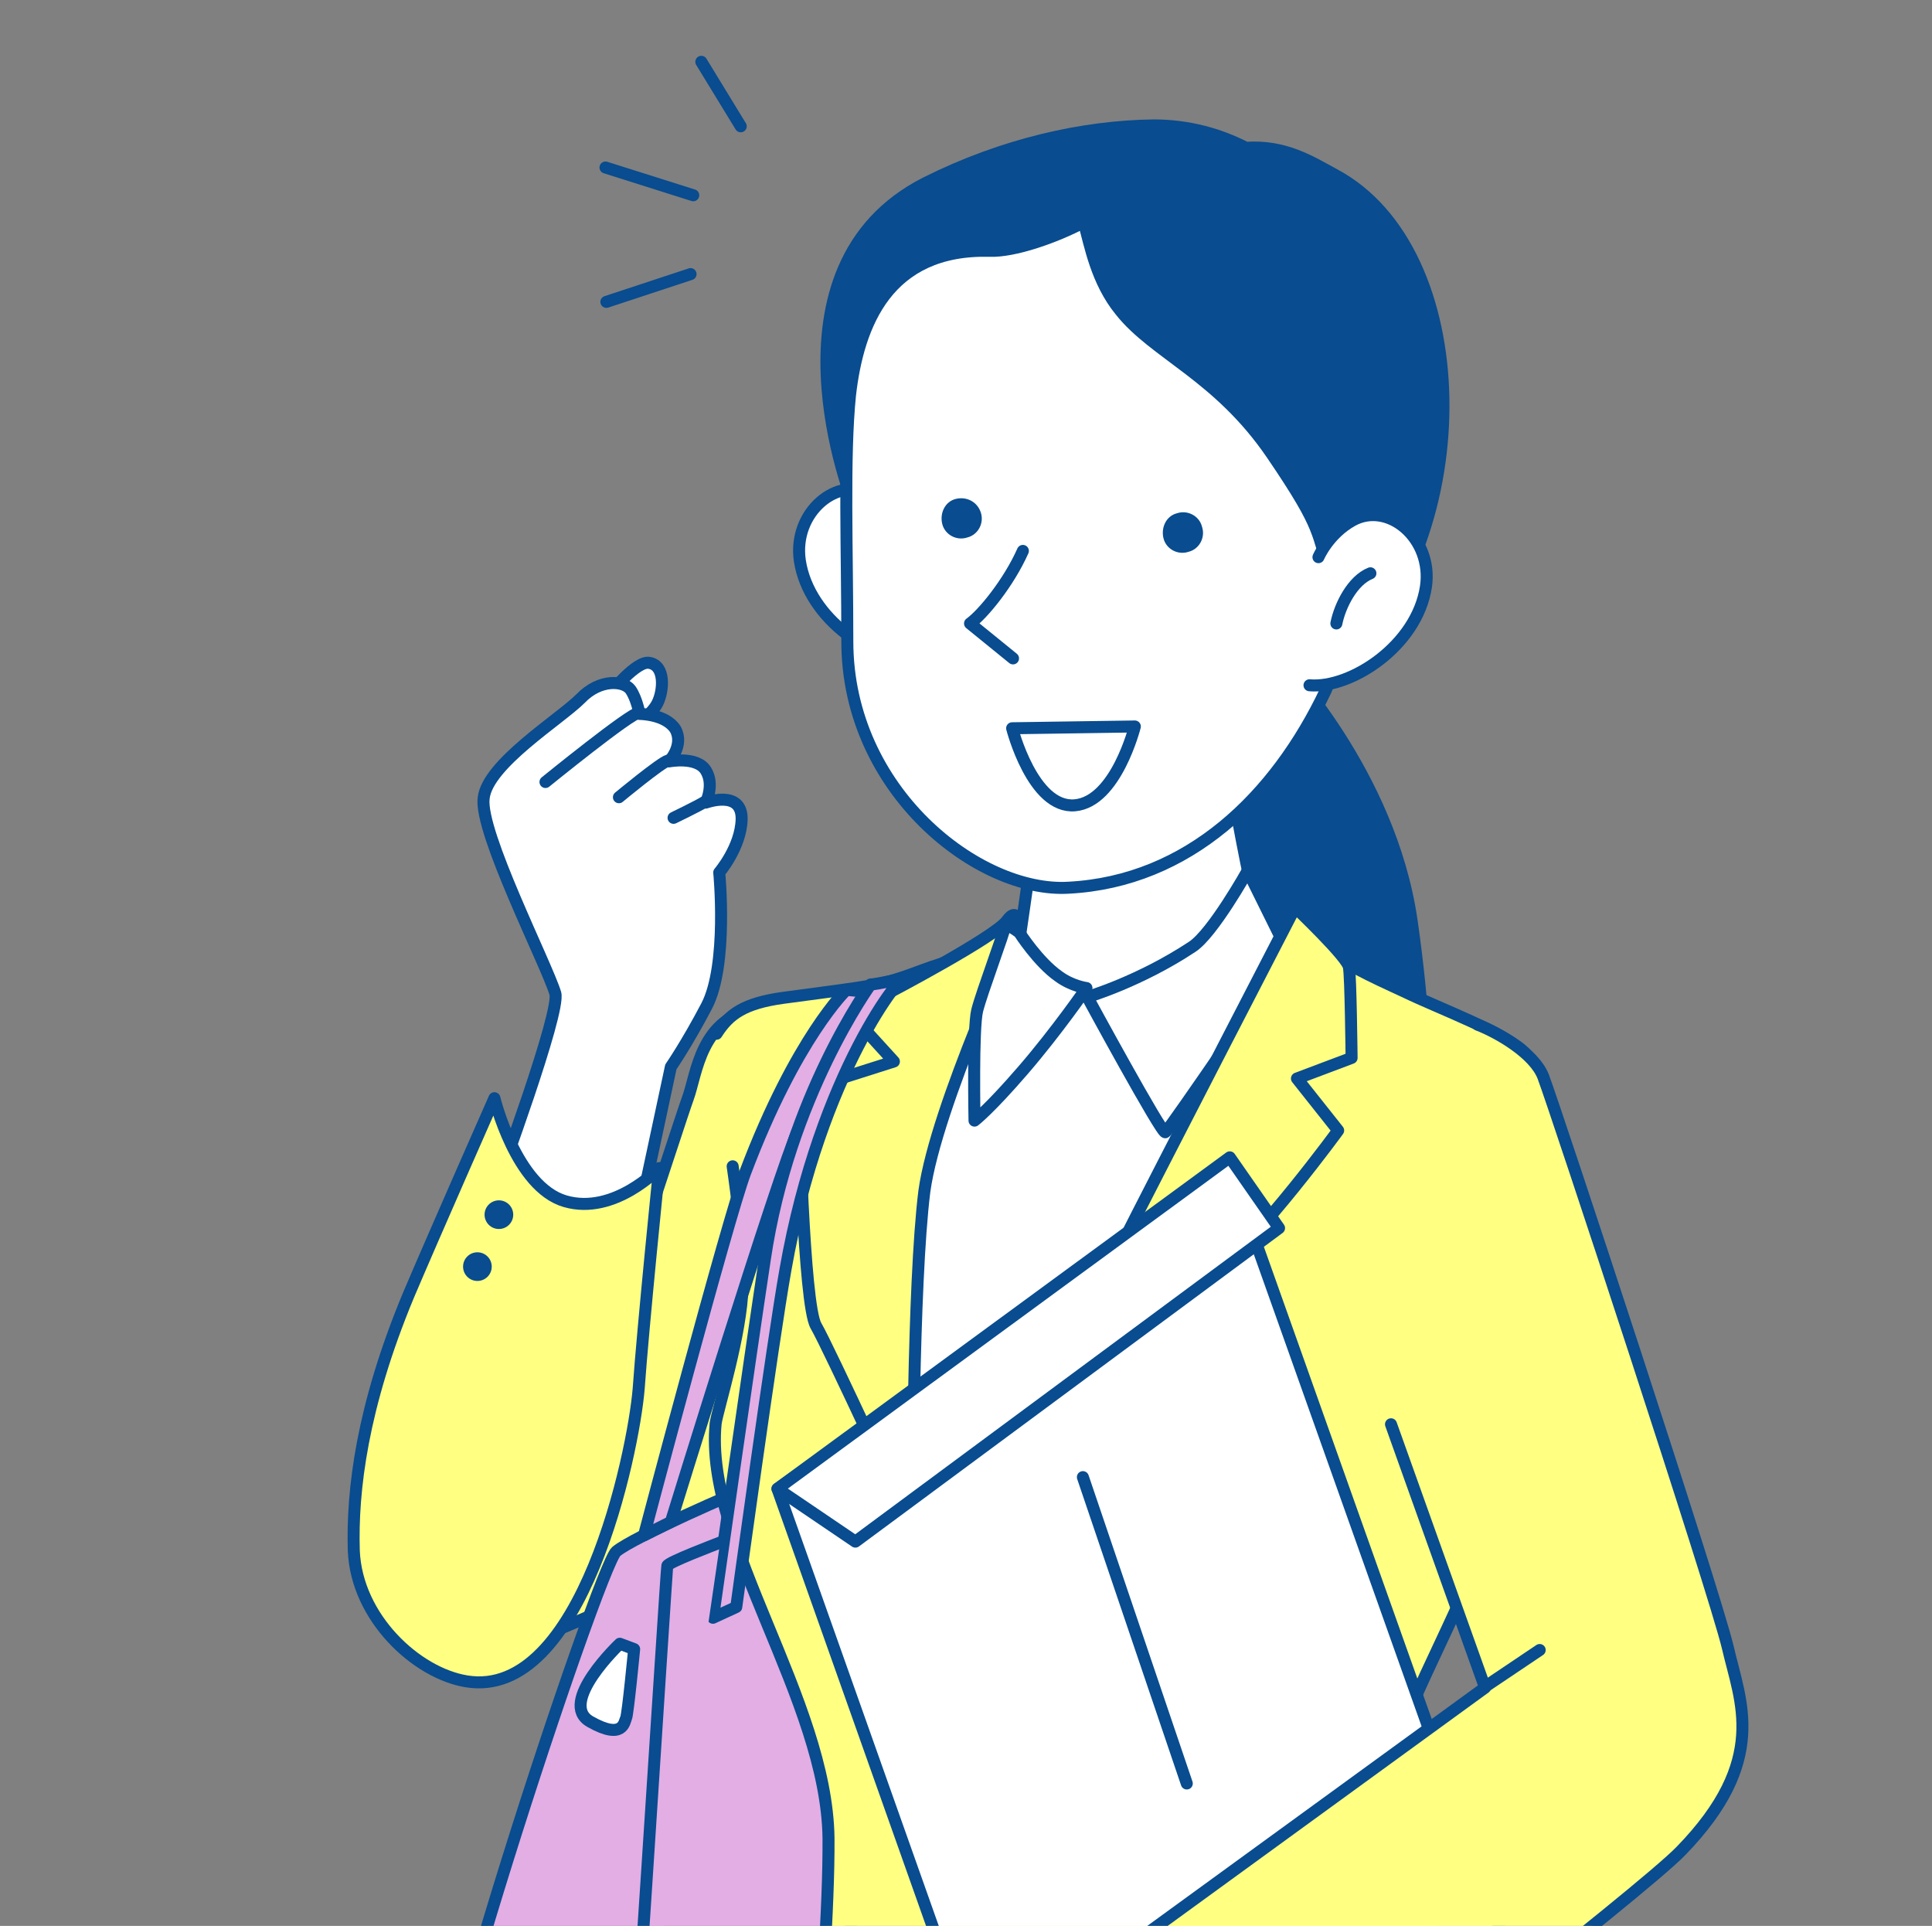 <?xml version="1.0" encoding="utf-8"?>
<!-- Generator: Adobe Illustrator 27.4.0, SVG Export Plug-In . SVG Version: 6.00 Build 0)  -->
<svg version="1.1" id="_レイヤー_2" xmlns="http://www.w3.org/2000/svg" xmlns:xlink="http://www.w3.org/1999/xlink" x="0px"
	 y="0px" viewBox="0 0 215.7 215" style="enable-background:new 0 0 215.7 215;" xml:space="preserve">
<rect x="0" y="0" width="215.7" height="215" fill="#808080" stroke="none"/>
<style type="text/css">
	.st0{clip-path:url(#SVGID_00000039122463252752624120000000460849704775580594_);}
	.st1{fill:#FFFFFF;stroke:#094C8F;stroke-width:1.34;stroke-linecap:round;stroke-linejoin:round;}
	.st2{fill:#FFFF82;stroke:#094C8F;stroke-width:1.34;stroke-linecap:round;stroke-linejoin:round;}
	.st3{fill:#E2AEE4;stroke:#094C8F;stroke-width:1.34;stroke-linecap:round;stroke-linejoin:round;}
	.st4{fill:#094C8F;stroke:#094C8F;stroke-width:1.34;stroke-linecap:round;stroke-linejoin:round;}
	.st5{fill:#FFFFFF;}
	.st6{fill:#094C8F;}
	.st7{fill:none;stroke:#094C8F;stroke-width:1.34;stroke-linecap:round;stroke-linejoin:round;}
	.st8{fill:#231815;}
</style>
<g id="_レイヤー_3">
	<g>
		<g>
			<defs>
				<rect id="SVGID_1_" width="215.7" height="215"/>
			</defs>
			<clipPath id="SVGID_00000013181874177423865310000013542676122677025209_">
				<use xlink:href="#SVGID_1_"  style="overflow:visible;"/>
			</clipPath>
			<g style="clip-path:url(#SVGID_00000013181874177423865310000013542676122677025209_);">
				<path class="st1" d="M102.3,73.6c-4.6,0.4-12-4.4-13-11c-0.8-5.4,4.2-9.6,8.2-7.4c2.7,1.5,3.8,4.1,3.8,4.1"/>
				<path class="st2" d="M84.6,112.6c-6.4,0.9-6.8,7.3-7.8,10s-11.5,35.6-13.5,38.6S48,184.1,48,184.1c0,5.8,31.8-9.4,35.1-13.4"/>
				<path class="st3" d="M83.4,166.2c-0.6,0.1-12.7,5.4-14.6,7s-23.6,66.9-20.6,69.9s18,6.6,19.8,6.9s15.4-4.6,15.4-4.6
					s14-5.7,14.1-6.4s-7.3-68.9-7.3-68.9L83.4,166.2L83.4,166.2z"/>
				<path class="st1" d="M69.2,183.5c0,0-7,6.6-3.3,8.7s3.8,0,4-0.4s0.9-7.7,0.9-7.7L69.2,183.5L69.2,183.5z"/>
				<path class="st4" d="M143.1,73.8c0,0,12.1,12.4,14.5,29c2.8,19.4,1.1,31.2,1.1,31.2s-13.7-10.1-17.2-18.9s-7.1-33.5-7.1-33.5"/>
				<path class="st2" d="M80,115.4c1.4-2.2,3.1-3.4,7.4-4c10.4-1.4,10.8-1.3,15.6-3.1s19.4-5.7,22.8-5.4c3.4,0.3,14.4-2,19.4,1.4
					s7.7,4.6,11.6,6.4c3.9,1.9,11.6,4.7,13.6,7s1.6,17.8,2.9,28.8s-15.7,42.6-15.6,44c0.7,18,12.2,61.4,12.2,61.4l-81,1.9
					c0,0,3.7-33.2,3.6-48.6c-0.2-15.5-13.9-33-12.6-46.3c0.2-1.5,2.9-10,3-15.3c0.1-4.7-0.6-9.9-1.1-13.4"/>
				<path class="st1" d="M115.4,93.8c0,0-1.9,13.8-2.6,17.5c0,0,1.3,5.7,11.2,6s18.3-6.3,18.3-6.3s-4.4-19.2-5.1-26"/>
				<path class="st5" d="M112.7,106.6l8.8,0.4l19-4l2.8,3.8L112.9,173c0,0-13.9-3.4-15.4-12.9c-1.5-9.4-6.2-28.3-4.7-30.4
					S112.6,106.6,112.7,106.6L112.7,106.6z"/>
				<path class="st4" d="M95.3,56.3c0,0-10.7-26.4,8.1-35.9c8.6-4.3,17.5-6.3,25.4-6.4c3.9,0,7.4,1,10.3,2.5c4.4-0.3,7.3,1.6,9.9,3
					c15.7,8.4,16.4,39.9,0.9,54.7c-4.9,4.7-7.1,9.8-7.1,9.8L95.3,56.3L95.3,56.3z"/>
				<path class="st1" d="M94.6,71.6c0-10.3-0.4-20.6,0.3-27.5c0.9-7.9,4.2-16.4,15.6-16.1c2.7,0.1,7.3-1.5,10.5-3.2
					c0.7,2.5,1.4,6.6,4.1,9.9c3.8,4.8,10.9,7.2,16.9,16s4.8,8.6,6.7,13.7c-0.8,4.5,0.7,9.7-0.7,12.7c-5.6,11.8-15.3,21.3-28.7,22
					C109.3,99.7,94.6,88.3,94.6,71.6L94.6,71.6z"/>
				<path class="st1" d="M114.2,61.5c-1.6,3.6-4.5,7.1-5.9,8.1l4.8,3.9"/>
				<path class="st1" d="M146.2,76.5c4.6,0.4,12-4.4,13-11c0.8-5.4-4.2-9.6-8.2-7.4c-2.7,1.5-3.8,4.1-3.8,4.1"/>
				<path class="st6" d="M134.2,58.8c0.4,1.2-0.3,2.5-1.5,2.8c-1.2,0.4-2.5-0.3-2.8-1.5s0.3-2.5,1.5-2.8
					C132.6,56.9,133.9,57.6,134.2,58.8z"/>
				<path class="st6" d="M109.5,57.2c0.4,1.2-0.3,2.5-1.5,2.8c-1.2,0.4-2.5-0.3-2.8-1.5s0.3-2.5,1.5-2.8S109.1,56,109.5,57.2z"/>
				<path class="st1" d="M126.7,81.1c0,0-2.1,8.4-6.7,8.8c-4.7,0.4-7-8.6-7-8.6L126.7,81.1L126.7,81.1z"/>
				<path class="st7" d="M149.2,69.6c0.4-2,1.8-4.8,3.8-5.6"/>
				<path class="st1" d="M121.4,111.3c0,0,5.8-1.7,11.7-5.6c2.3-1.5,6.2-8.5,6.2-8.5l4.6,9.3c0,0-13.4,19.7-13.8,19.9
					S121.4,111.3,121.4,111.3L121.4,111.3z"/>
				<path class="st2" d="M144.6,101.3c0,0-15.1,29.2-19.7,38.3c-5.2,10.1-14,26.4-14,26.4s18-17.8,24.1-23.1s14.4-16.7,14.4-16.7
					l-4.6-5.8l6.1-2.3c0,0-0.1-9.3-0.3-10.1C150.6,107,144.6,101.3,144.6,101.3L144.6,101.3z"/>
				<path class="st2" d="M113.8,103.5c0,0-9.3,20-10.6,29.5c-1.3,10.4-1.3,36.1-1.3,37.8c0,0-9.4-20.4-10.8-22.8s-1.9-25-2-26.1
					l10.7-3.4l-5.1-5.6l4.4-2c0,0,12-6.3,13.3-8.1S113.8,103.5,113.8,103.5L113.8,103.5z"/>
				<path class="st3" d="M94.5,110.5l3,0.3c0,0-6,9.9-8.3,15.1c-2.3,5.1-14.3,44-14.3,44l-3,1.5c0,0,9.4-35.5,11.3-40.5
					C88.9,115.8,94.5,110.5,94.5,110.5L94.5,110.5z"/>
				<polygon class="st1" points="86.8,166.2 117.5,252.8 169.8,221.9 137.2,130.2 				"/>
				<polygon class="st1" points="86.8,166.2 137.3,129.2 142.8,137.1 95.5,172.1 				"/>
				<path class="st2" d="M155.3,159l10.5,29.4l-38.5,28l18.2,24c0,0,37.8-29.2,42.2-33.8c9.8-10.1,6.6-16.6,5.2-22.7
					c-1.5-6.3-19.2-60-20.6-63.7c-1-2.6-5-4.9-7.3-5.8"/>
				<path class="st1" d="M113.8,104.1c0,0,2.1,3.3,4.4,4.9c1.5,1.1,3.1,1.3,3.1,1.3s-3.3,4.8-7.1,9.2c-3.8,4.4-5.4,5.6-5.4,5.6
					s-0.2-10.3,0.3-12.3s3.1-8.9,3.1-9.4S113.8,104.1,113.8,104.1L113.8,104.1z"/>
				<path class="st3" d="M97.2,109.9c0.6,0,3.8-0.7,3.8-0.7c0-1-9.4,10.4-13.3,32.5c-1.4,7.8-5.5,37.7-5.5,37.7l-2.6,1.2
					c0,0,4.1-28.9,5.8-40.1C88.1,122.4,97.2,109.9,97.2,109.9L97.2,109.9z"/>
				<path class="st7" d="M121,24.8c3.1-3.6,12.6-8.1,18.1-8.2"/>
				<circle class="st8" cx="65.6" cy="169" r="1.6"/>
				
					<ellipse transform="matrix(0.16 -0.987 0.987 0.16 -118.779 208.525)" class="st8" cx="63.1" cy="174" rx="1.6" ry="1.6"/>
				<path class="st3" d="M69.7,245.5c0.3-0.6,4.7-70.3,4.8-70.7s5.4-2.4,5.9-2.6"/>
				<line class="st7" x1="165.8" y1="188.3" x2="171.9" y2="184.2"/>
				<path class="st1" d="M68.2,77.3c0,0,2.9-3.6,4.3-3.3c1.8,0.3,1.6,3.1,0.9,4.5s-2.8,2.7-2.8,2.7"/>
				<path class="st1" d="M55.5,132.2c0,0,7.1-19.2,6.5-21.3c-1-3.3-8.5-18-8-21.8c0.4-3.8,8.5-8.8,10.8-11.1c2.2-2.3,4.9-2,5.6-1
					s1,2.7,1,2.7s2.9,0,4,1.7c1,1.8-0.7,3.6-0.7,3.6s3.1-0.6,4.1,1s0,3.6,0,3.6s4.1-1.5,4,1.9c-0.1,3.1-2.5,5.9-2.5,5.9
					s1,10.3-1.4,14.9c-2.2,4.2-4,6.8-4,6.8l-4.6,21.5"/>
				<path class="st1" d="M60.9,87.3c0,0,9.6-7.8,10.4-7.7"/>
				<path class="st1" d="M69.1,89c0,0,4.7-3.9,5.5-4.1"/>
				<path class="st1" d="M75.2,91.3c0,0,2.7-1.3,3.5-1.8"/>
				<path class="st2" d="M55.2,122.6c0,0,2.4,9.9,7.9,11.5s10.5-3.7,10.5-3.7s-1.8,17.6-2.3,24.7c-0.6,7.1-6.3,34.7-19.2,32.6
					c-5.6-0.9-12.3-7.1-12.6-14.6c-0.2-6.7,0.9-16,6.1-28.5C48.4,138,55.2,122.6,55.2,122.6L55.2,122.6z"/>
				<circle class="st6" cx="55.7" cy="135.6" r="1.6"/>
				<circle class="st6" cx="53.3" cy="141.4" r="1.6"/>
				<line class="st7" x1="78.3" y1="6.9" x2="82.7" y2="14.1"/>
				<line class="st7" x1="67.6" y1="18.7" x2="77.4" y2="21.8"/>
				<line class="st7" x1="67.7" y1="33.7" x2="77.1" y2="30.6"/>
				<line class="st7" x1="120.9" y1="164.9" x2="132.5" y2="199.1"/>
			</g>
		</g>
	</g>
</g>
</svg>
